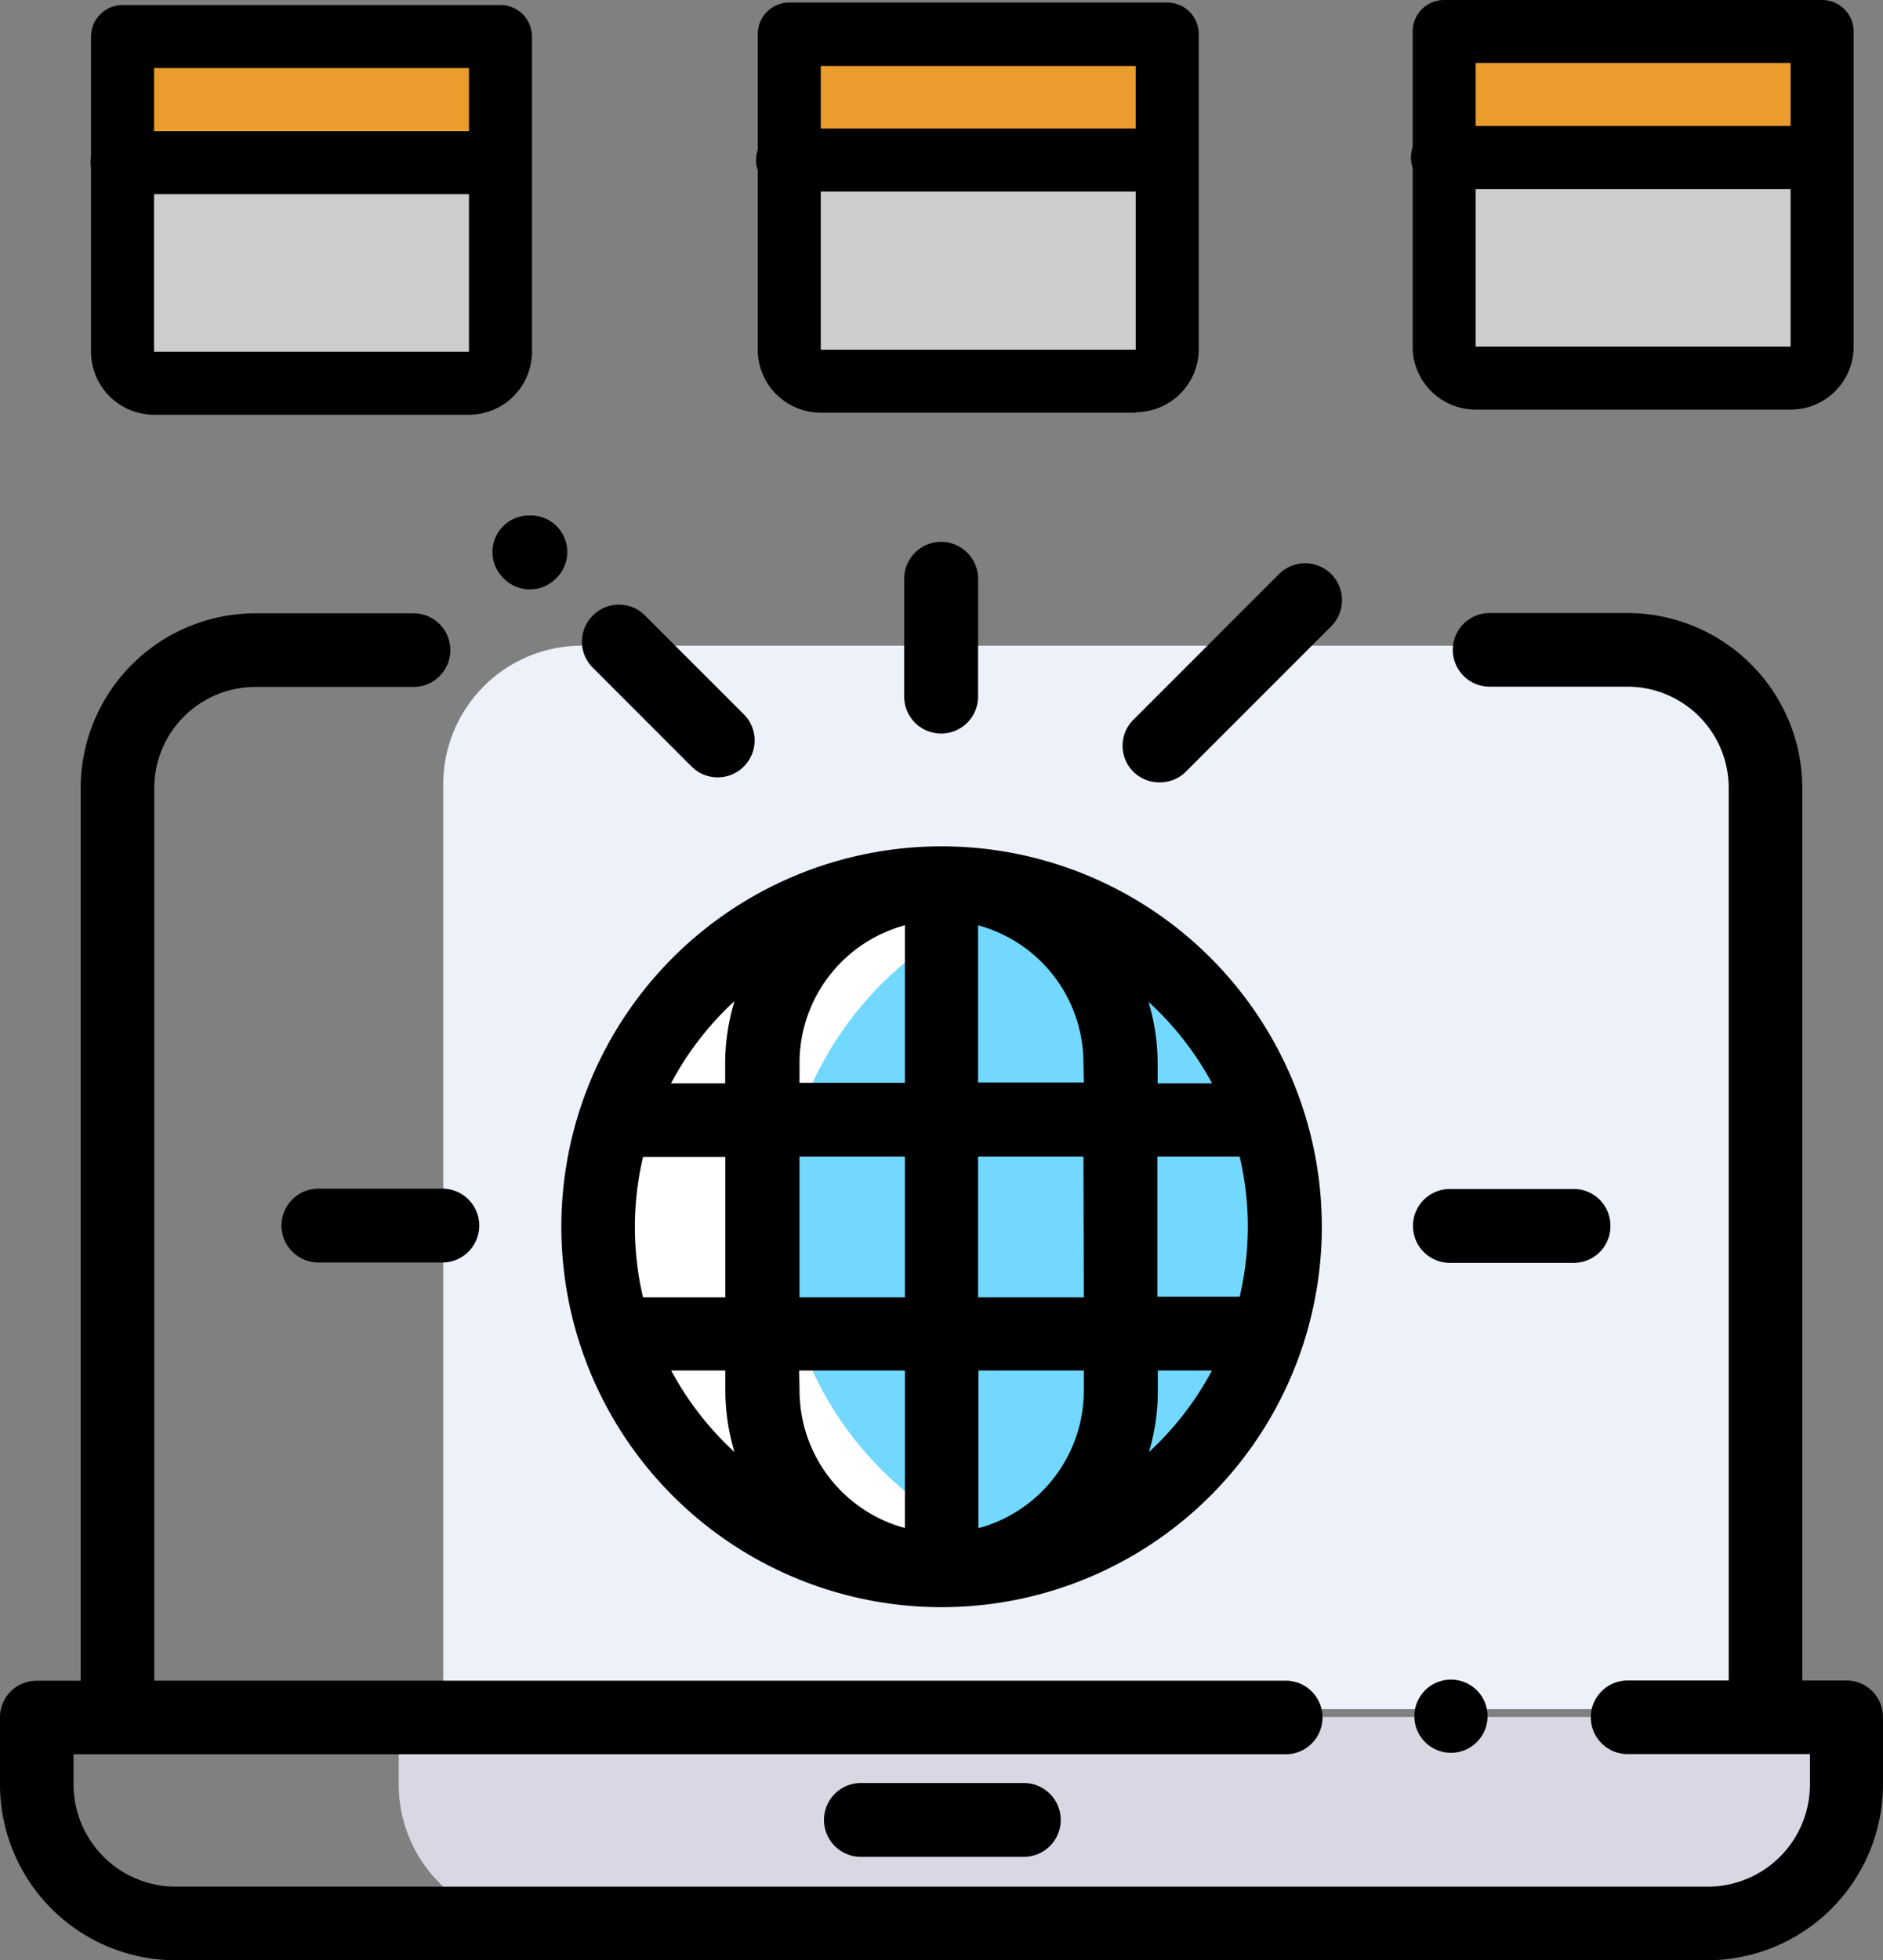 <svg xmlns="http://www.w3.org/2000/svg" width="444" height="462" viewBox="0 0 444 462">
  <rect x="0" y="0" width="444" height="462" fill="#808080" stroke="none"/>
  <g id="find-referring-domains" transform="translate(-0.03)">
    <path id="Path_14" data-name="Path 14" d="M1541.938,670.93H1295.5a32.653,32.653,0,0,0-32.632,32.632V921.572h311.808V703.562a32.654,32.654,0,0,0-32.74-32.632Z" transform="translate(-1158.322 -518.754)" fill="#edf2fa"/>
    <path id="Path_15" data-name="Path 15" d="M1322.62,777.723a80.945,80.945,0,0,1,59.355-78.033,80.945,80.945,0,1,0,0,156.044,80.945,80.945,0,0,1-59.355-78.011Z" transform="translate(-1138.252 -488.565)" fill="#fff"/>
    <path id="Path_16" data-name="Path 16" d="M1418.2,776.153a80.965,80.965,0,0,0-59.375-78.032,80.966,80.966,0,0,0,0,156.044,80.966,80.966,0,0,0,59.376-78.011Z" transform="translate(-1115.321 -486.991)" fill="#72d8ff"/>
    <path id="Path_17" data-name="Path 17" d="M1599.356,803.766V788H1258v15.874a32.848,32.848,0,0,0,32.848,32.869h275.574a32.869,32.869,0,0,0,32.934-32.977Z" transform="translate(-1163.956 -383.328)" fill="#d8d8e4"/>
    <path id="Path_18" data-name="Path 18" d="M1377.517,783.91a8.627,8.627,0,1,0,8.627,8.627A8.627,8.627,0,0,0,1377.517,783.91Z" transform="translate(-1035.358 -388.059)"/>
    <path id="Path_19" data-name="Path 19" d="M1649.13,918.474H1638.7V708.094a41.255,41.255,0,0,0-41.188-41.194h-32.547a8.675,8.675,0,0,0,0,17.351h32.547a23.885,23.885,0,0,1,23.84,23.844v210.38h-23.84a8.675,8.675,0,0,0,0,17.351h42.994v7.16a24.1,24.1,0,0,1-24.077,24.08H1255.155a24.1,24.1,0,0,1-24.077-24.08v-7.117h285.909a8.676,8.676,0,0,0,0-17.351H1250.1V708.094a23.864,23.864,0,0,1,23.84-23.779h37.3a8.675,8.675,0,0,0,0-17.351h-37.3a41.234,41.234,0,0,0-41.188,41.195v210.38h-10.426a8.6,8.6,0,0,0-8.6,8.6v15.824a41.47,41.47,0,0,0,41.425,41.453H1616.3a41.47,41.47,0,0,0,41.424-41.431V927.268a8.6,8.6,0,0,0-8.6-8.794Z" transform="translate(-1213.7 -522.416)"/>
    <path id="Path_20" data-name="Path 20" d="M1312.858,795.21a8.7,8.7,0,0,0,0,17.405h38.413a8.7,8.7,0,1,0,0-17.405Z" transform="translate(-1109.831 -374.987)"/>
    <path id="Path_21" data-name="Path 21" d="M1365.077,872.036a89.658,89.658,0,1,0-89.637-89.644A89.662,89.662,0,0,0,1365.077,872.036Zm-63.734-55.775h12.768v4.723a50.348,50.348,0,0,0,2.157,14.494,72.72,72.72,0,0,1-14.925-19.217Zm97.293-67.875H1373.7V711.333a33.625,33.625,0,0,1,24.847,32.352Zm38.672,33.948a72.015,72.015,0,0,1-1.921,16.527l-19.41-.006v-33h19.411a72.006,72.006,0,0,1,1.92,16.543Zm-38.671,16.672H1373.7v-33.15h24.846Zm-67.12,17.254h24.933V853.38a33.625,33.625,0,0,1-24.847-32.352Zm42.273,37.119V816.262h24.846v4.723a33.624,33.624,0,0,1-24.932,32.46Zm-17.341-142.047v37.119H1331.6v-4.724a33.625,33.625,0,0,1,24.846-32.4Zm0,54.524v33.15H1331.6v-33.15Zm-42.338,33.15H1294.7a72.142,72.142,0,0,1,0-33.064h19.411Zm99.817,36.666a50.339,50.339,0,0,0,2.157-14.494v-4.918h12.768a72.7,72.7,0,0,1-14.925,19.282Zm14.882-87.092h-12.768v-4.723a50.347,50.347,0,0,0-2.157-14.494,72.7,72.7,0,0,1,14.925,19.087Zm-112.585-19.217a50.341,50.341,0,0,0-2.156,14.494v4.723H1301.3a72.7,72.7,0,0,1,14.925-19.346Z" transform="translate(-1143.048 -493.253)"/>
    <path id="Path_22" data-name="Path 22" d="M1330.347,695.778V667.933a8.714,8.714,0,0,0-17.427,0v27.844a8.713,8.713,0,1,0,17.427,0Z" transform="translate(-1099.691 -531.606)"/>
    <path id="Path_23" data-name="Path 23" d="M1276.566,656.361a8.627,8.627,0,0,0-6.147,14.86,8.67,8.67,0,0,0,12.315,0,8.627,8.627,0,0,0-6.169-14.86Z" transform="translate(-1151.604 -534.883)"/>
    <path id="Path_24" data-name="Path 24" d="M1280.166,668.71a8.628,8.628,0,0,0,0,12.315l23.272,23.272a8.708,8.708,0,0,0,12.315-12.315L1292.46,668.71a8.627,8.627,0,0,0-12.294,0Z" transform="translate(-1140.336 -523.637)"/>
    <path id="Path_25" data-name="Path 25" d="M1345.727,713.243a8.627,8.627,0,0,0,6.147-2.545l34.229-34.228a8.7,8.7,0,0,0-12.294-12.316l-34.229,34.229a8.627,8.627,0,0,0,6.147,14.86Z" transform="translate(-1072.191 -528.858)"/>
    <path id="Path_26" data-name="Path 26" d="M1415.439,738.757a8.627,8.627,0,0,0-8.627-8.627h-29.225a8.7,8.7,0,0,0,0,17.405h29.225a8.627,8.627,0,0,0,8.627-8.778Z" transform="translate(-1035.684 -449.902)"/>
    <path id="Path_27" data-name="Path 27" d="M1253.208,730.09a8.7,8.7,0,1,0,0,17.406h29.225a8.7,8.7,0,1,0,0-17.405Z" transform="translate(-1178.099 -449.948)"/>
    <path id="Path_28" data-name="Path 28" d="M1453.99,685.049h-74.259a7.441,7.441,0,0,1-7.441-7.419V603.35h89.14v74.28A7.441,7.441,0,0,1,1453.99,685.049Zm0,0" transform="translate(-1031.745 -595.931)" fill="#cdcdcd"/>
    <rect id="Rectangle_1" data-name="Rectangle 1" width="89.119" height="29.699" transform="translate(340.566 7.419)" fill="#ea9d2d"/>
    <path id="Path_29" data-name="Path 29" d="M1457.969,696.448h-74.259a14.861,14.861,0,0,1-14.861-14.839v-74.28a7.419,7.419,0,0,1,7.441-7.42h89.119a7.419,7.419,0,0,1,7.419,7.419V681.61a14.839,14.839,0,0,1-14.86,14.839Zm-74.259-81.7V681.61h74.259V614.749Zm0,0" transform="translate(-1035.725 -599.91)"/>
    <path id="Path_30" data-name="Path 30" d="M1465.625,628.546h-89.119a7.441,7.441,0,1,1,0-14.86h89.119a7.441,7.441,0,0,1,0,14.86Zm0,0" transform="translate(-1035.939 -583.987)"/>
    <path id="Path_31" data-name="Path 31" d="M1382.069,685.33h-74.259a7.441,7.441,0,0,1-7.441-7.441V603.63h89.14v74.258A7.441,7.441,0,0,1,1382.069,685.33Zm0,0" transform="translate(-1114.245 -595.607)" fill="#cdcdcd"/>
    <rect id="Rectangle_2" data-name="Rectangle 2" width="89.119" height="29.699" transform="translate(186.147 8.023)" fill="#ea9d2d"/>
    <path id="Path_32" data-name="Path 32" d="M1386.049,696.836H1311.79a14.839,14.839,0,0,1-14.86-14.861V607.609a7.419,7.419,0,0,1,7.441-7.419h89.119a7.419,7.419,0,0,1,7.419,7.419v74.258a14.861,14.861,0,0,1-14.86,14.86Zm-74.259-81.7V682h74.259V615.137Zm0,0" transform="translate(-1118.225 -599.586)"/>
    <path id="Path_33" data-name="Path 33" d="M1393.7,628.826h-89.119a7.441,7.441,0,1,1,0-14.86H1393.7a7.441,7.441,0,0,1,0,14.86Zm0,0" transform="translate(-1118.438 -583.663)"/>
    <path id="Path_34" data-name="Path 34" d="M1308.808,685.609h-74.259a7.441,7.441,0,0,1-7.419-7.441V603.91h89.119v74.259A7.441,7.441,0,0,1,1308.808,685.609Zm0,0" transform="translate(-1198.199 -595.283)" fill="#cdcdcd"/>
    <rect id="Rectangle_3" data-name="Rectangle 3" width="89.119" height="29.699" transform="translate(28.823 8.627)" fill="#ea9d2d"/>
    <path id="Path_35" data-name="Path 35" d="M1312.8,697.02h-74.259a14.882,14.882,0,0,1-14.861-14.86V607.9a7.463,7.463,0,0,1,7.441-7.441h89.118a7.441,7.441,0,0,1,7.419,7.441v74.259a14.86,14.86,0,0,1-14.86,14.86Zm-74.259-81.7v66.861H1312.8V615.32Zm0,0" transform="translate(-1202.19 -599.274)"/>
    <path id="Path_36" data-name="Path 36" d="M1320.178,629.079H1231.06a7.419,7.419,0,1,1,0-14.839h89.119a7.419,7.419,0,1,1,0,14.839Zm0,0" transform="translate(-1202.236 -583.333)"/>
  </g>
</svg>
